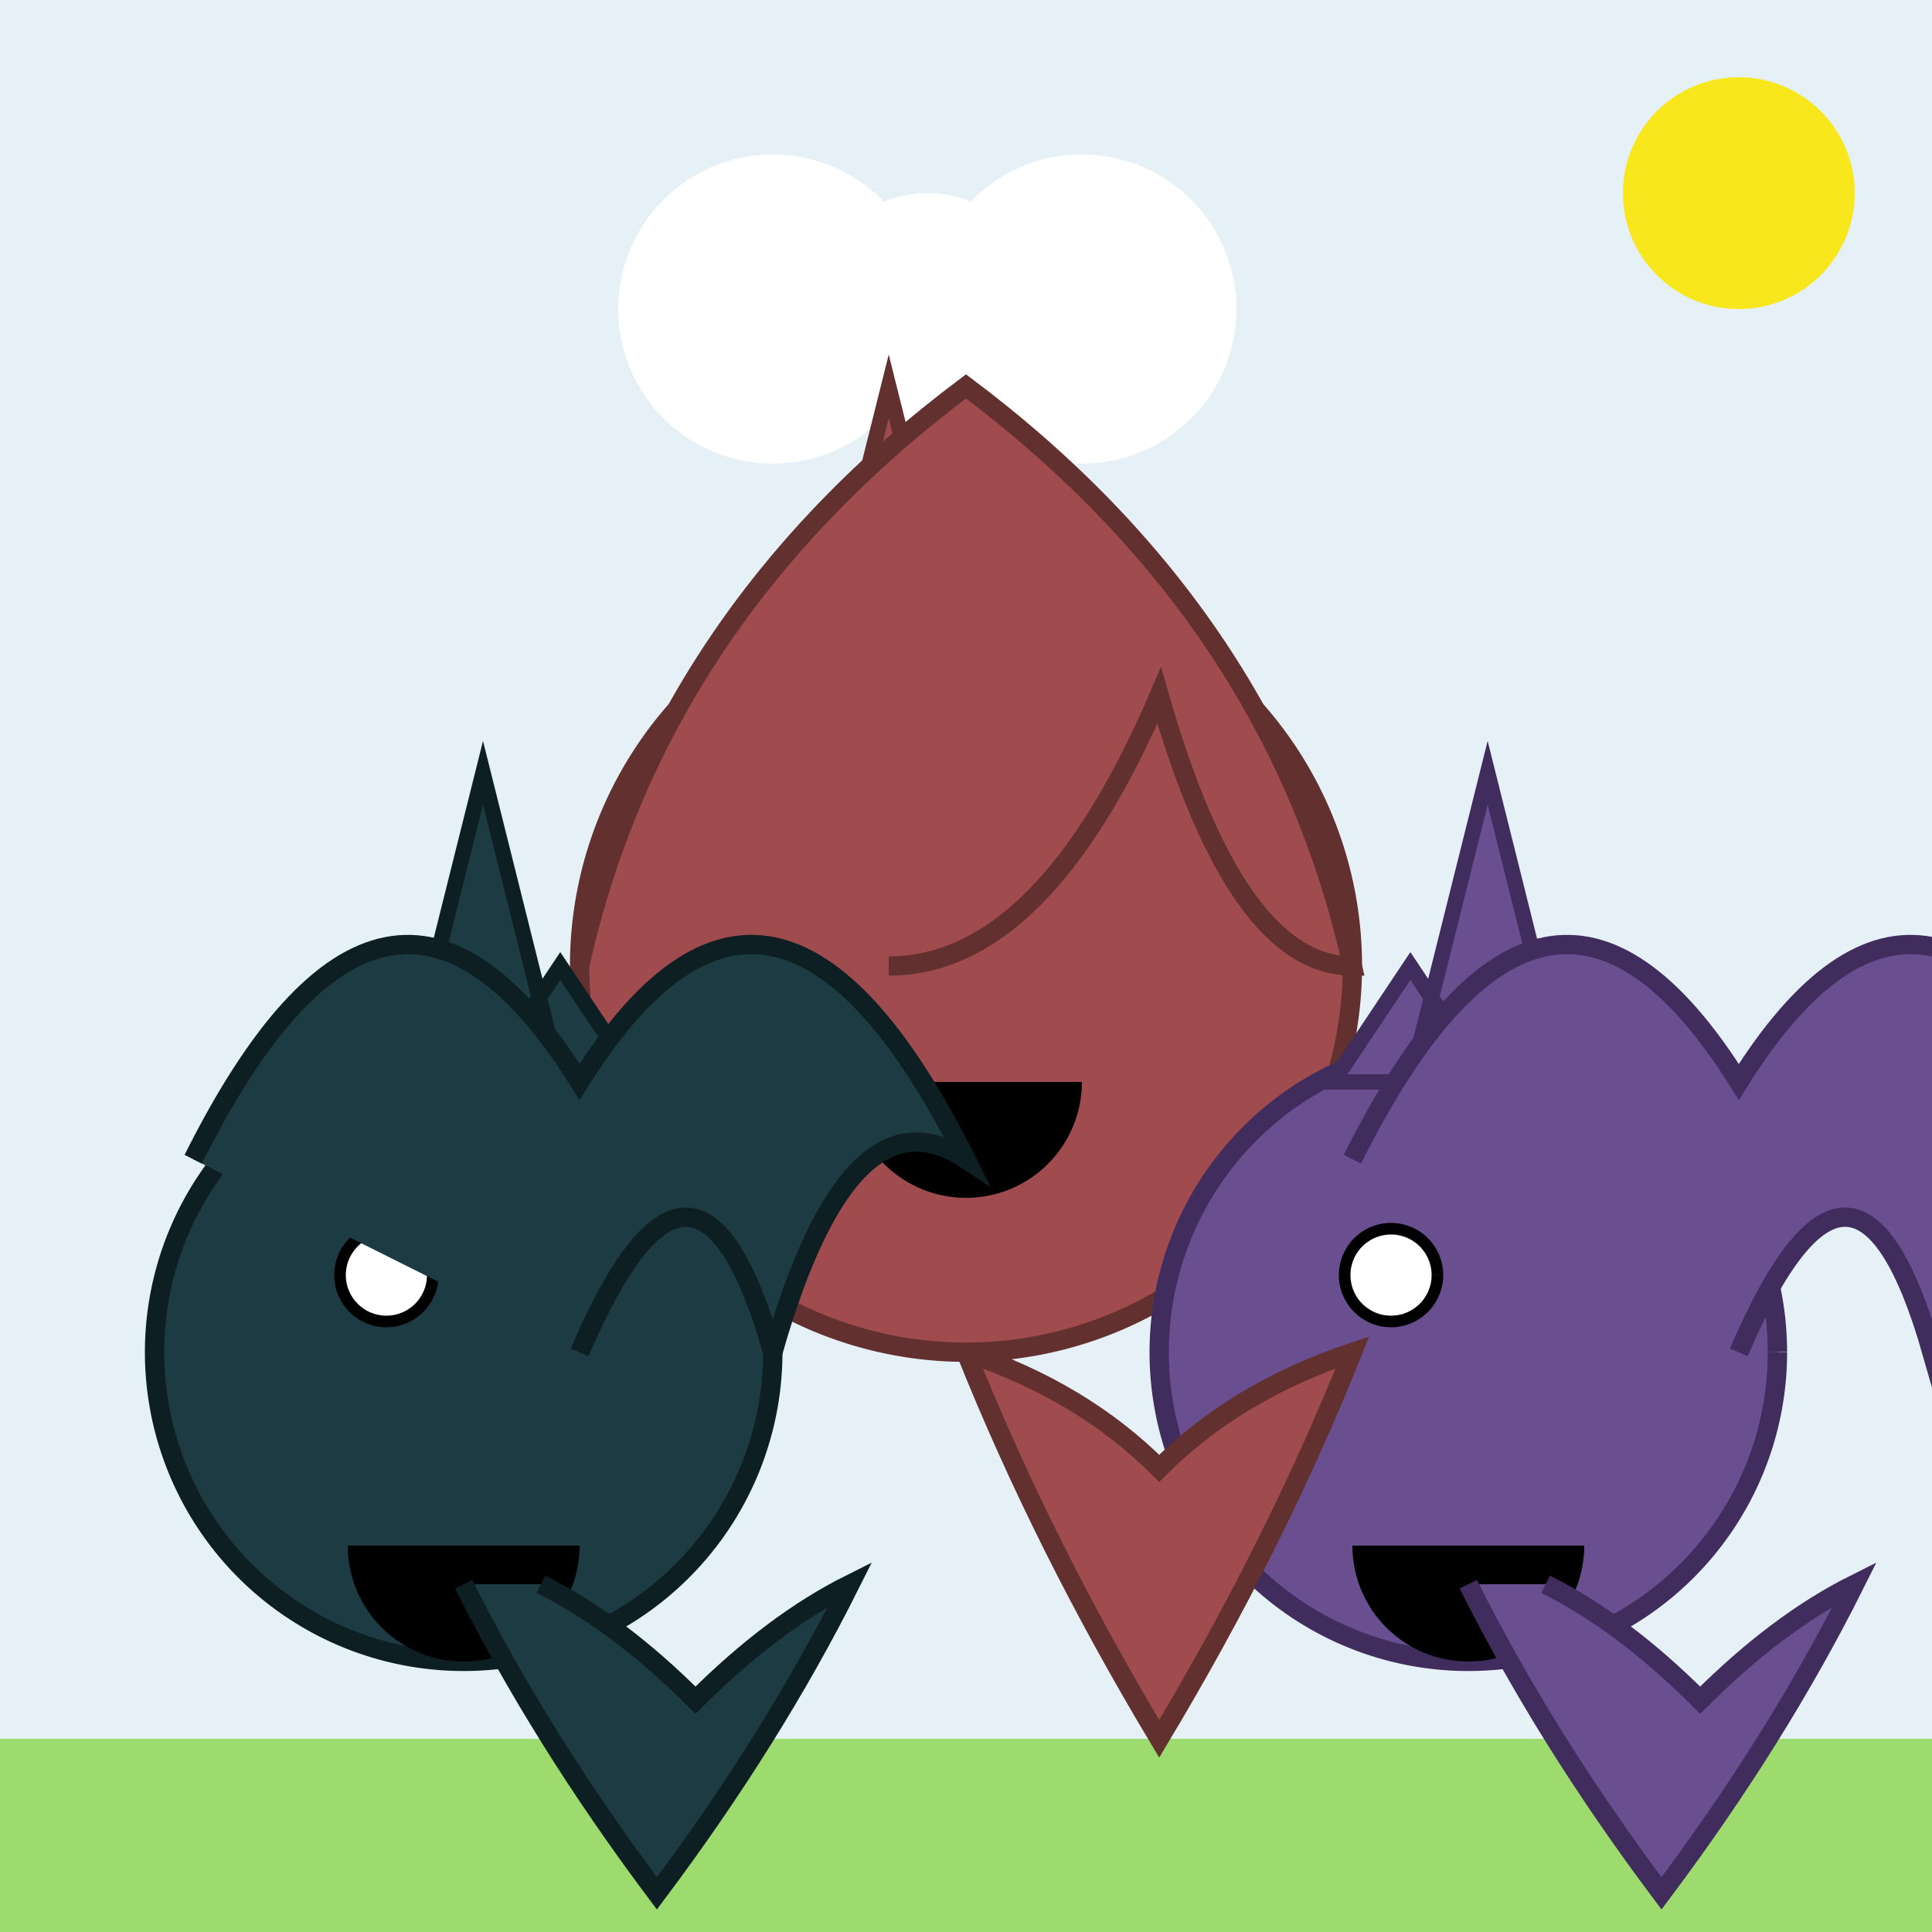 <!--

Generated by DrawGPT.
Free, open source, AI generated images in SVG, PNG, and HTML Canvas format.
https://drawgpt.ai

Created: 2023-09-27T00:05:54.605Z
Link: https://drawgpt.ai/prompt/73443/

-->
<svg xmlns="http://www.w3.org/2000/svg" xmlns:xlink="http://www.w3.org/1999/xlink" width="500" height="500"><defs/><g><rect fill="#E5F1F7" stroke="none" x="0" y="0" width="512" height="512"/><path fill="#F8E71C" stroke="none" paint-order="stroke fill markers" d=" M 480 50 A 30 30 0 1 1 480 49.97"/><path fill="#FFFFFF" stroke="none" paint-order="stroke fill markers" d=" M 240 80 A 40 40 0 1 1 240 79.96 L 270 80 A 30 30 0 1 1 270 79.97 L 320 80 A 40 40 0 1 1 320 79.96"/><rect fill="#9EDB6E" stroke="none" x="0" y="450" width="512" height="62"/><path fill="#A04B4E" stroke="#61302F" paint-order="fill stroke markers" d=" M 350 250 A 100 100 0 1 1 350 249.9" stroke-miterlimit="10" stroke-width="5" stroke-dasharray=""/><path fill="#1C3B42" stroke="#0D1F22" paint-order="fill stroke markers" d=" M 200 350 A 80 80 0 1 1 200 349.92" stroke-miterlimit="10" stroke-width="5" stroke-dasharray=""/><path fill="#694F8F" stroke="#402C5D" paint-order="fill stroke markers" d=" M 460 350 A 80 80 0 1 1 460 349.92" stroke-miterlimit="10" stroke-width="5" stroke-dasharray=""/><path fill="#FFFFFF" stroke="#000000" paint-order="fill stroke markers" d=" M 245 230 A 15 15 0 1 1 245 229.985" stroke-miterlimit="10" stroke-width="3" stroke-dasharray=""/><path fill="#FFFFFF" stroke="#000000" paint-order="fill stroke markers" d=" M 112 330 A 12 12 0 1 1 112 329.988" stroke-miterlimit="10" stroke-width="3" stroke-dasharray=""/><path fill="#FFFFFF" stroke="#000000" paint-order="fill stroke markers" d=" M 372 330 A 12 12 0 1 1 372 329.988" stroke-miterlimit="10" stroke-width="3" stroke-dasharray=""/><path fill="#000000" stroke="none" paint-order="stroke fill markers" d=" M 280 280 A 30 30 0 0 1 220 280"/><path fill="#000000" stroke="none" paint-order="stroke fill markers" d=" M 150 400 A 30 30 0 0 1 90 400"/><path fill="#000000" stroke="none" paint-order="stroke fill markers" d=" M 410 400 A 30 30 0 0 1 350 400"/><path fill="#A04B4E" stroke="#61302F" paint-order="fill stroke markers" d=" M 190 180 L 210 180 L 230 100 L 250 180 L 270 180 L 250 150 L 230 180 L 210 150 Z" stroke-miterlimit="10" stroke-width="4" stroke-dasharray=""/><path fill="#1C3B42" stroke="#0D1F22" paint-order="fill stroke markers" d=" M 85 280 L 105 280 L 125 200 L 145 280 L 165 280 L 145 250 L 125 280 L 105 250 Z" stroke-miterlimit="10" stroke-width="4" stroke-dasharray=""/><path fill="#694F8F" stroke="#402C5D" paint-order="fill stroke markers" d=" M 345 280 L 365 280 L 385 200 L 405 280 L 425 280 L 405 250 L 385 280 L 365 250 Z" stroke-miterlimit="10" stroke-width="4" stroke-dasharray=""/><path fill="#A04B4E" stroke="#61302F" paint-order="fill stroke markers" d=" M 150 250 Q 170 160 250 100 Q 330 160 350 250 Q 320 250 300 180 Q 270 250 230 250" stroke-miterlimit="10" stroke-width="5" stroke-dasharray=""/><path fill="#1C3B42" stroke="#0D1F22" paint-order="fill stroke markers" d=" M 50 300 Q 100 200 150 280 Q 200 200 250 300 Q 220 280 200 350 Q 180 280 150 350" stroke-miterlimit="10" stroke-width="5" stroke-dasharray=""/><path fill="#694F8F" stroke="#402C5D" paint-order="fill stroke markers" d=" M 350 300 Q 400 200 450 280 Q 500 200 550 300 Q 520 280 500 350 Q 480 280 450 350" stroke-miterlimit="10" stroke-width="5" stroke-dasharray=""/><path fill="#A04B4E" stroke="#61302F" paint-order="fill stroke markers" d=" M 250 350 Q 270 400 300 450 Q 330 400 350 350 Q 320 360 300 380 Q 280 360 250 350" stroke-miterlimit="10" stroke-width="5" stroke-dasharray=""/><path fill="#1C3B42" stroke="#0D1F22" paint-order="fill stroke markers" d=" M 120 410 Q 140 450 170 490 Q 200 450 220 410 Q 200 420 180 440 Q 160 420 140 410" stroke-miterlimit="10" stroke-width="5" stroke-dasharray=""/><path fill="#694F8F" stroke="#402C5D" paint-order="fill stroke markers" d=" M 380 410 Q 400 450 430 490 Q 460 450 480 410 Q 460 420 440 440 Q 420 420 400 410" stroke-miterlimit="10" stroke-width="5" stroke-dasharray=""/></g></svg>